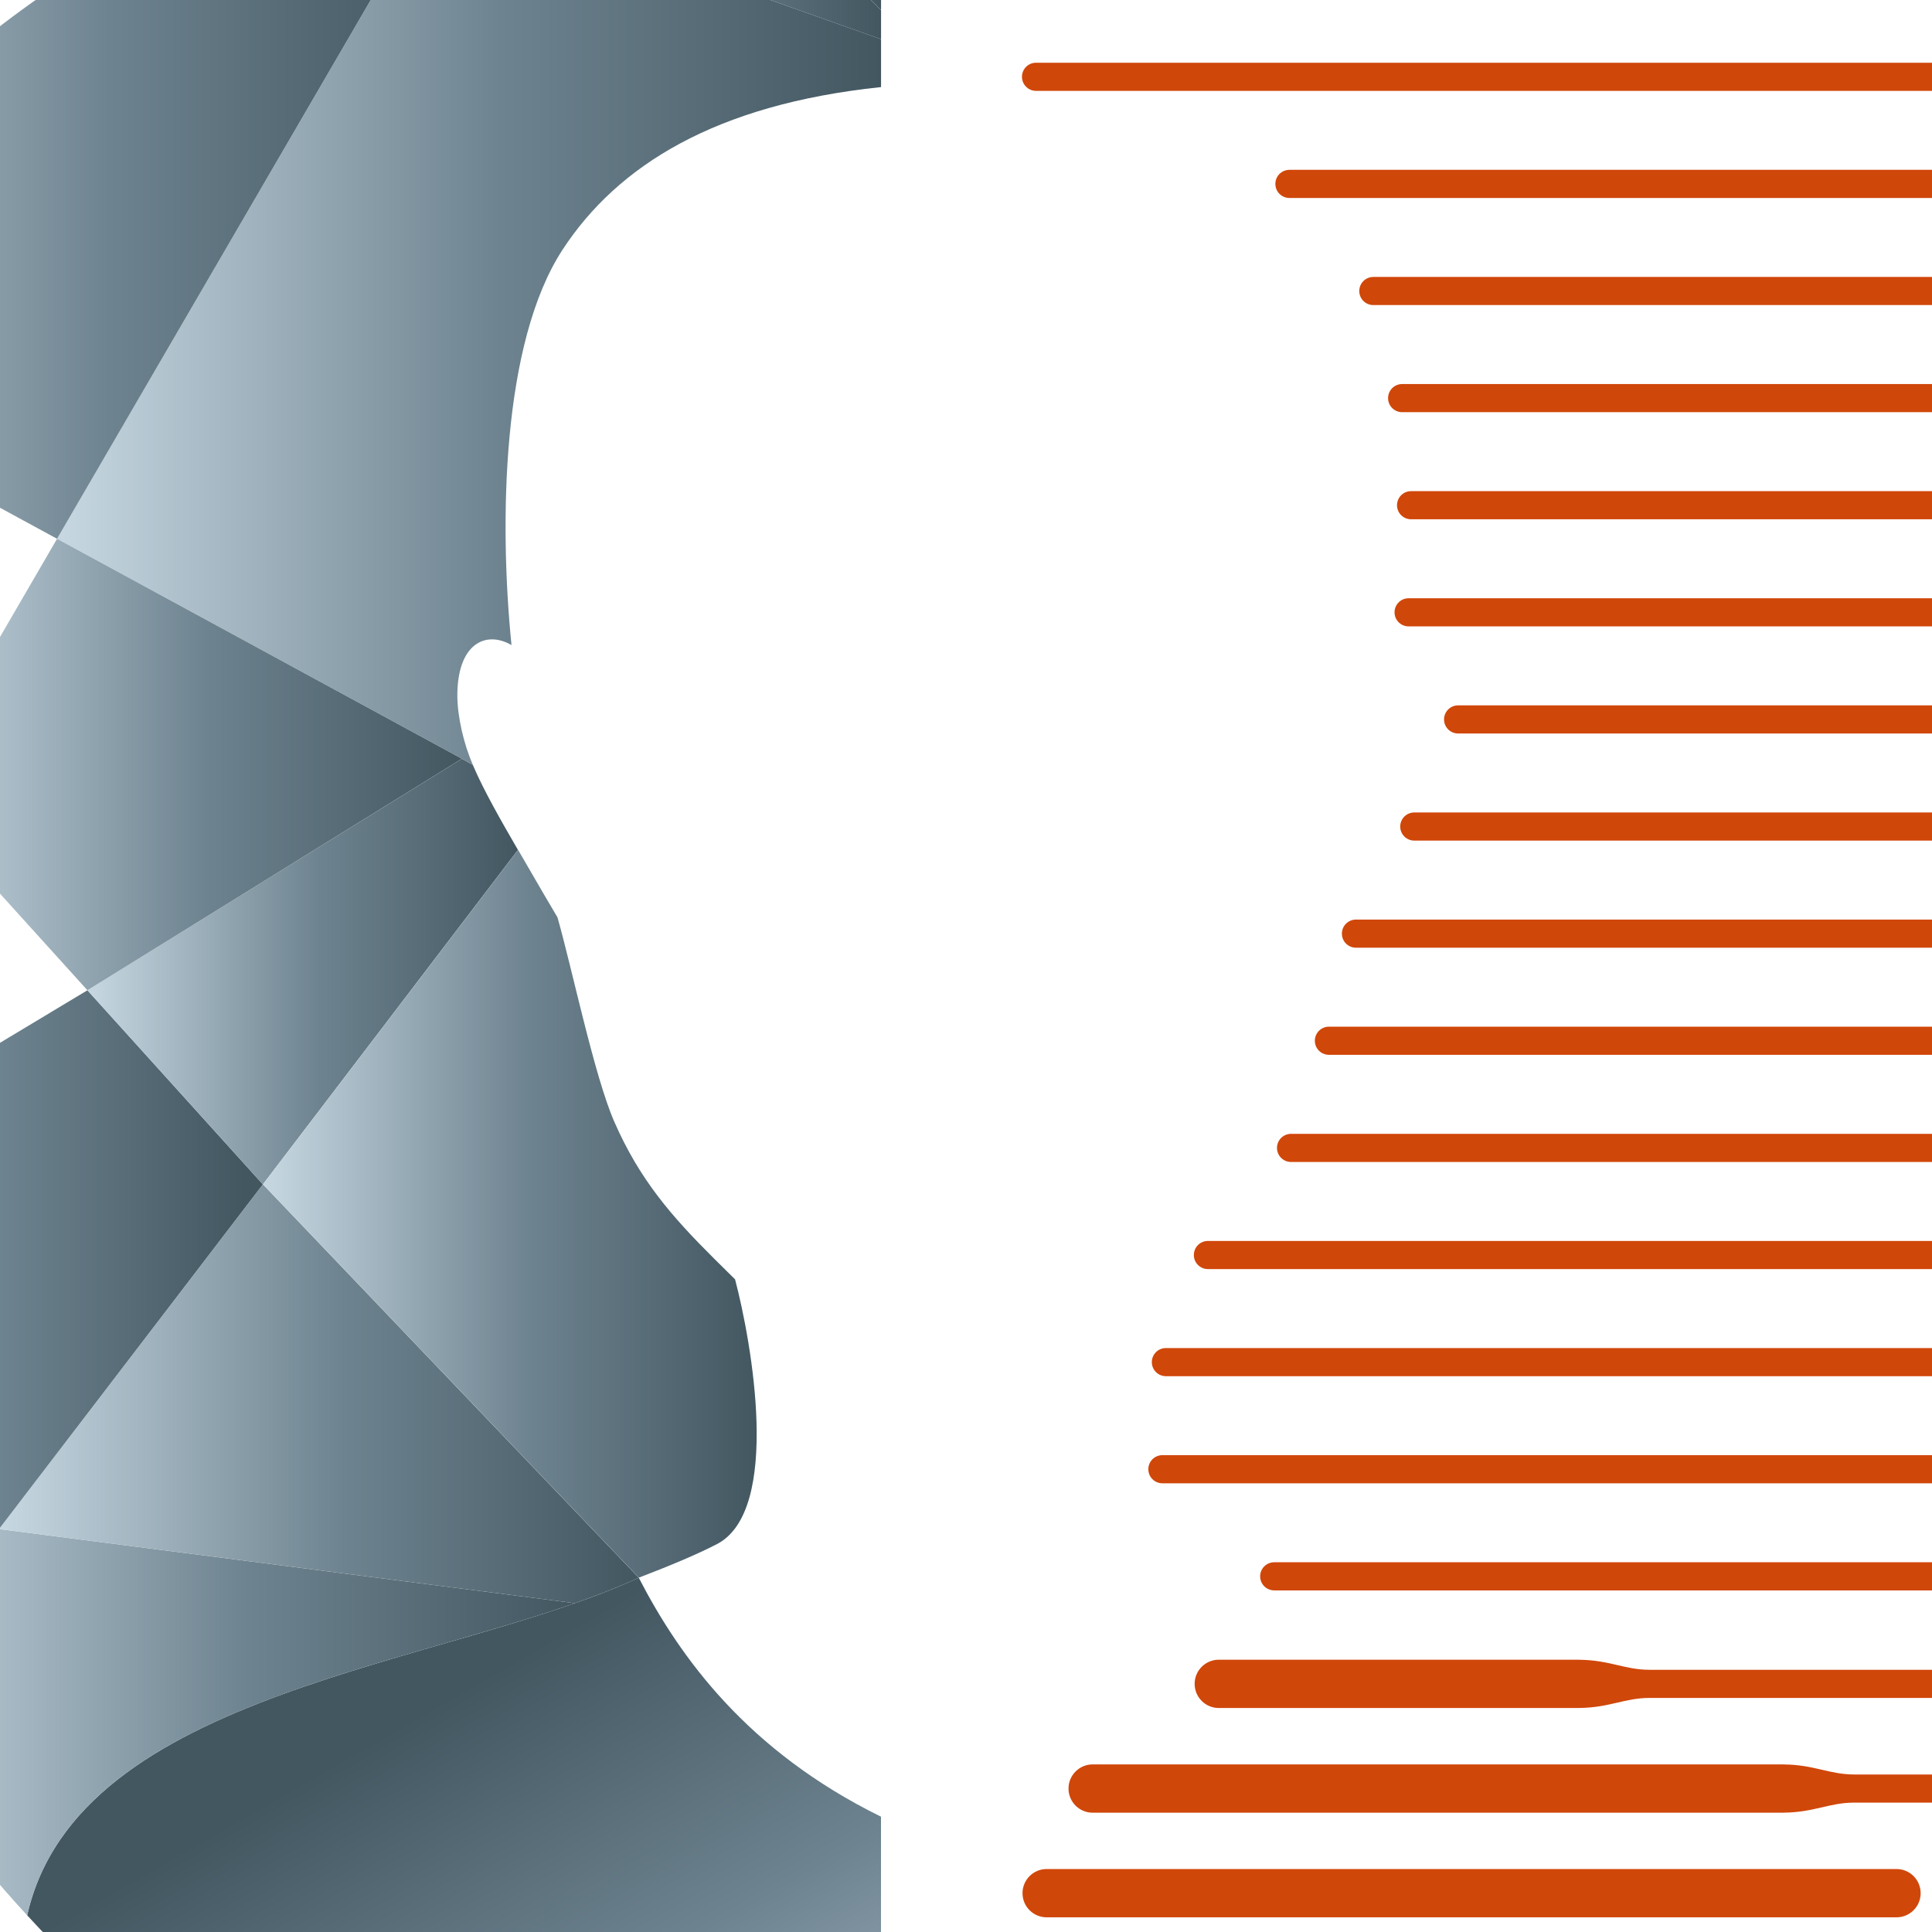 <?xml version="1.0" encoding="utf-8"?>
<!-- Generator: Adobe Illustrator 27.5.0, SVG Export Plug-In . SVG Version: 6.00 Build 0)  -->
<svg version="1.1" id="Ebene_1" xmlns="http://www.w3.org/2000/svg" xmlns:xlink="http://www.w3.org/1999/xlink" x="0px" y="0px"
	 width="32px" height="32px" viewBox="0 0 32 32" style="enable-background:new 0 0 32 32;" xml:space="preserve">
<g>
	<defs>
		<rect id="SVGID_00000041282193583889992270000004955813972397474946_" width="32" height="32"/>
	</defs>
	<clipPath id="SVGID_00000136381947775650100390000013404275820631608740_">
		<use xlink:href="#SVGID_00000041282193583889992270000004955813972397474946_"  style="overflow:visible;"/>
	</clipPath>
	<g style="clip-path:url(#SVGID_00000136381947775650100390000013404275820631608740_);">
		<linearGradient id="SVGID_1_" gradientUnits="userSpaceOnUse" x1="5.751" y1="27.821" x2="12.784" y2="40.083">
			<stop  offset="0.077" style="stop-color:#435761"/>
			<stop  offset="0.461" style="stop-color:#6D838F"/>
			<stop  offset="1" style="stop-color:#C7D8E2"/>
		</linearGradient>
		<path style="fill:url(#SVGID_1_);" d="M10.58,26.132c-3.157,1.466-9.287,1.85-10.13,5.591c3.708,4.048,8.665,6.676,14.142,6.969
			V30.09C12.381,29.003,11.26,27.45,10.58,26.132z"/>
		
			<linearGradient id="SVGID_00000159470644487232876560000010589924704313699227_" gradientUnits="userSpaceOnUse" x1="-2.226" y1="28.525" x2="9.522" y2="28.525">
			<stop  offset="4.514761e-04" style="stop-color:#C7D8E2"/>
			<stop  offset="0.539" style="stop-color:#6D838F"/>
			<stop  offset="1" style="stop-color:#435761"/>
		</linearGradient>
		<path style="fill:url(#SVGID_00000159470644487232876560000010589924704313699227_);" d="M9.522,26.554l-9.538-1.228l-2.21,2.893
			c0.794,1.256,1.689,2.431,2.676,3.505l0,0l0,0C1.207,28.366,6.22,27.712,9.522,26.554z"/>
		
			<linearGradient id="SVGID_00000080898867778115500890000013681470533714795950_" gradientUnits="userSpaceOnUse" x1="-0.015" y1="23.085" x2="10.58" y2="23.085">
			<stop  offset="0" style="stop-color:#C7D8E2"/>
			<stop  offset="0.539" style="stop-color:#6D838F"/>
			<stop  offset="1" style="stop-color:#435761"/>
		</linearGradient>
		<path style="fill:url(#SVGID_00000080898867778115500890000013681470533714795950_);" d="M10.58,26.132l-6.225-6.515l-4.37,5.709
			l9.538,1.228C9.9,26.421,10.256,26.283,10.58,26.132L10.58,26.132z"/>
		<path style="fill:#D0470A;" d="M31.412,31.757H17.336c-0.221,0-0.4-0.179-0.4-0.4c0-0.221,0.179-0.4,0.4-0.4h14.076
			c0.221,0,0.4,0.179,0.4,0.4C31.812,31.578,31.633,31.757,31.412,31.757z"/>
		<path style="fill:#D0470A;" d="M32.471,1.505H17.16c-0.129,0-0.233-0.104-0.233-0.233s0.104-0.233,0.233-0.233h15.311
			c0.129,0,0.233,0.104,0.233,0.233S32.6,1.505,32.471,1.505z"/>
		<path style="fill:#D0470A;" d="M34.032,3.279H21.357c-0.129,0-0.233-0.104-0.233-0.233s0.104-0.233,0.233-0.233h12.675
			c0.129,0,0.233,0.104,0.233,0.233S34.161,3.279,34.032,3.279z"/>
		<path style="fill:#D0470A;" d="M35.317,5.053h-12.57c-0.129,0-0.233-0.104-0.233-0.233s0.104-0.233,0.233-0.233h12.57
			c0.129,0,0.233,0.104,0.233,0.233S35.446,5.053,35.317,5.053z"/>
		<path style="fill:#D0470A;" d="M36.242,6.827H23.224c-0.129,0-0.233-0.104-0.233-0.233s0.104-0.233,0.233-0.233h13.019
			c0.129,0,0.233,0.104,0.233,0.233S36.371,6.827,36.242,6.827z"/>
		<path style="fill:#D0470A;" d="M36.885,8.601H23.372c-0.129,0-0.233-0.104-0.233-0.233s0.104-0.233,0.233-0.233h13.512
			c0.129,0,0.233,0.104,0.233,0.233S37.014,8.601,36.885,8.601z"/>
		<path style="fill:#D0470A;" d="M37.286,10.375H23.331c-0.129,0-0.233-0.104-0.233-0.233s0.104-0.233,0.233-0.233h13.955
			c0.129,0,0.233,0.104,0.233,0.233S37.415,10.375,37.286,10.375z"/>
		<path style="fill:#D0470A;" d="M37.512,12.149H24.151c-0.129,0-0.233-0.104-0.233-0.233s0.104-0.233,0.233-0.233h13.362
			c0.129,0,0.233,0.104,0.233,0.233S37.641,12.149,37.512,12.149z"/>
		<path style="fill:#D0470A;" d="M37.611,13.923H23.425c-0.129,0-0.233-0.104-0.233-0.233s0.104-0.233,0.233-0.233h14.186
			c0.129,0,0.233,0.104,0.233,0.233S37.74,13.923,37.611,13.923z"/>
		<path style="fill:#D0470A;" d="M37.594,15.697H22.459c-0.129,0-0.233-0.104-0.233-0.233s0.104-0.233,0.233-0.233h15.135
			c0.129,0,0.233,0.104,0.233,0.233S37.722,15.697,37.594,15.697z"/>
		<path style="fill:#D0470A;" d="M37.457,17.471H22.011c-0.129,0-0.233-0.104-0.233-0.233s0.104-0.233,0.233-0.233h15.446
			c0.129,0,0.233,0.104,0.233,0.233S37.586,17.471,37.457,17.471z"/>
		<path style="fill:#D0470A;" d="M37.196,19.246H21.384c-0.129,0-0.233-0.104-0.233-0.233s0.104-0.233,0.233-0.233h15.812
			c0.129,0,0.233,0.104,0.233,0.233S37.325,19.246,37.196,19.246z"/>
		<path style="fill:#D0470A;" d="M36.811,21.02H20.007c-0.129,0-0.233-0.104-0.233-0.233s0.104-0.233,0.233-0.233h16.804
			c0.129,0,0.233,0.104,0.233,0.233S36.94,21.02,36.811,21.02z"/>
		<path style="fill:#D0470A;" d="M36.29,22.794H19.311c-0.129,0-0.233-0.104-0.233-0.233s0.104-0.233,0.233-0.233H36.29
			c0.129,0,0.233,0.104,0.233,0.233S36.419,22.794,36.29,22.794z"/>
		<path style="fill:#D0470A;" d="M35.629,24.568H19.253c-0.129,0-0.233-0.104-0.233-0.233s0.104-0.233,0.233-0.233h16.375
			c0.129,0,0.233,0.104,0.233,0.233S35.758,24.568,35.629,24.568z"/>
		<path style="fill:#D0470A;" d="M34.813,26.342H21.105c-0.129,0-0.233-0.104-0.233-0.233s0.104-0.233,0.233-0.233h13.708
			c0.129,0,0.233,0.104,0.233,0.233S34.942,26.342,34.813,26.342z"/>
		
			<linearGradient id="SVGID_00000111161254897359879800000003888382832646243456_" gradientUnits="userSpaceOnUse" x1="7.27" y1="-1.614" x2="14.593" y2="-1.614">
			<stop  offset="0" style="stop-color:#C7D8E2"/>
			<stop  offset="0.539" style="stop-color:#6D838F"/>
			<stop  offset="1" style="stop-color:#435761"/>
		</linearGradient>
		<path style="fill:url(#SVGID_00000111161254897359879800000003888382832646243456_);" d="M14.593,0.649v-0.48l-2.019-1.993
			l-2.077-2.052C9.685-3.741,8.885-3.57,8.1-3.368L7.27-1.941L14.593,0.649z"/>
		
			<linearGradient id="SVGID_00000167372529446563722800000016901941252483742853_" gradientUnits="userSpaceOnUse" x1="10.497" y1="-2.057" x2="14.593" y2="-2.057">
			<stop  offset="0" style="stop-color:#C7D8E2"/>
			<stop  offset="0.539" style="stop-color:#6D838F"/>
			<stop  offset="1" style="stop-color:#435761"/>
		</linearGradient>
		<path style="fill:url(#SVGID_00000167372529446563722800000016901941252483742853_);" d="M10.497-3.877l4.096,4.045v-4.45
			C13.211-4.238,11.839-4.101,10.497-3.877z"/>
		
			<linearGradient id="SVGID_00000099651020342156710290000003066769725550517932_" gradientUnits="userSpaceOnUse" x1="-4.739" y1="20.864" x2="4.059" y2="20.864">
			<stop  offset="0" style="stop-color:#C7D8E2"/>
			<stop  offset="0.539" style="stop-color:#6D838F"/>
			<stop  offset="0.998" style="stop-color:#435761"/>
		</linearGradient>
		<path style="fill:url(#SVGID_00000099651020342156710290000003066769725550517932_);" d="M-4.046,24.788l4.03,0.538l4.37-5.709
			l-2.906-3.215l-6.914,4.156C-5.106,22.023-4.635,23.437-4.046,24.788z"/>
		
			<linearGradient id="SVGID_00000025418702993764721500000017932428415943890084_" gradientUnits="userSpaceOnUse" x1="0.945" y1="5.363" x2="14.593" y2="5.363">
			<stop  offset="0" style="stop-color:#C7D8E2"/>
			<stop  offset="0.539" style="stop-color:#6D838F"/>
			<stop  offset="1" style="stop-color:#435761"/>
		</linearGradient>
		<path style="fill:url(#SVGID_00000025418702993764721500000017932428415943890084_);" d="M8.472,10.684
			c-0.205-2.038-0.162-5.008,0.847-6.55c0.915-1.398,2.54-2.405,5.268-2.691c0.002,0,0.004,0,0.006-0.001V0.649L7.27-1.941
			L0.945,8.924l6.706,3.643l0.181,0.1c-0.153-0.344-0.257-0.81-0.257-1.144C7.574,10.669,8.038,10.435,8.472,10.684z"/>
		
			<linearGradient id="SVGID_00000098199168931983237650000002455086216080551304_" gradientUnits="userSpaceOnUse" x1="1.448" y1="16.092" x2="8.58" y2="16.092">
			<stop  offset="0" style="stop-color:#C7D8E2"/>
			<stop  offset="0.539" style="stop-color:#6D838F"/>
			<stop  offset="1" style="stop-color:#435761"/>
		</linearGradient>
		<path style="fill:url(#SVGID_00000098199168931983237650000002455086216080551304_);" d="M1.448,16.402l2.906,3.215l4.225-5.54
			c-0.269-0.463-0.579-1.006-0.748-1.409l-0.181-0.1L1.448,16.402z"/>
		
			<linearGradient id="SVGID_00000091000703962678163070000012046199206026918292_" gradientUnits="userSpaceOnUse" x1="4.355" y1="20.105" x2="12.533" y2="20.105">
			<stop  offset="0" style="stop-color:#C7D8E2"/>
			<stop  offset="0.539" style="stop-color:#6D838F"/>
			<stop  offset="1" style="stop-color:#435761"/>
		</linearGradient>
		<path style="fill:url(#SVGID_00000091000703962678163070000012046199206026918292_);" d="M12.175,21.19
			c-0.098-0.096-0.246-0.242-0.34-0.336c-0.709-0.705-1.241-1.315-1.661-2.276c-0.329-0.752-0.695-2.521-0.94-3.383
			c-0.156-0.262-0.308-0.524-0.458-0.783c-0.06-0.104-0.126-0.218-0.195-0.336l-4.225,5.54l6.225,6.515l0,0
			c0.522-0.2,0.975-0.39,1.296-0.557C12.946,25.016,12.451,22.235,12.175,21.19z"/>
		
			<linearGradient id="SVGID_00000051364105998241017930000014512181751554982811_" gradientUnits="userSpaceOnUse" x1="-4.58" y1="3.181" x2="7.27" y2="3.181">
			<stop  offset="0" style="stop-color:#C7D8E2"/>
			<stop  offset="0.539" style="stop-color:#6D838F"/>
			<stop  offset="1" style="stop-color:#435761"/>
		</linearGradient>
		<path style="fill:url(#SVGID_00000051364105998241017930000014512181751554982811_);" d="M0.945,8.924L7.27-1.941l-1.759-0.62
			C1.077-0.911-2.611,1.92-4.58,5.919L0.945,8.924z"/>
		
			<linearGradient id="SVGID_00000006684018819583926950000000148971511533207230_" gradientUnits="userSpaceOnUse" x1="-1.515" y1="12.663" x2="7.65" y2="12.663">
			<stop  offset="0" style="stop-color:#C7D8E2"/>
			<stop  offset="0.539" style="stop-color:#6D838F"/>
			<stop  offset="0.998" style="stop-color:#435761"/>
		</linearGradient>
		<polygon style="fill:url(#SVGID_00000006684018819583926950000000148971511533207230_);" points="-1.504,13.139 -1.515,13.127 
			-1.504,13.139 1.448,16.402 7.65,12.567 0.945,8.924 		"/>
		<path style="fill:#D0470A;" d="M33.821,27.657h-6.369h-0.129c-0.413,0-0.667-0.162-1.164-0.166V27.49h-5.972
			c-0.221,0-0.4,0.179-0.4,0.4s0.179,0.4,0.4,0.4h5.807l0,0c0.034,0,0.101,0,0.149,0c0,0,0,0,0,0h0.016v-0.001
			c0.498-0.004,0.751-0.166,1.164-0.166h0.129h6.369c0.129,0,0.233-0.104,0.233-0.233S33.95,27.657,33.821,27.657z"/>
		<path style="fill:#D0470A;" d="M32.625,29.391h-1.783h-0.129c-0.413,0-0.667-0.162-1.164-0.166v-0.001H18.098
			c-0.221,0-0.4,0.179-0.4,0.4c0,0.221,0.179,0.4,0.4,0.4h11.285l0,0c0.034,0,0.101,0,0.149,0c0,0,0,0,0,0h0.016v-0.001
			c0.498-0.004,0.751-0.166,1.164-0.166h0.129h1.783c0.129,0,0.233-0.104,0.233-0.233S32.754,29.391,32.625,29.391z"/>
	</g>
</g>
</svg>
